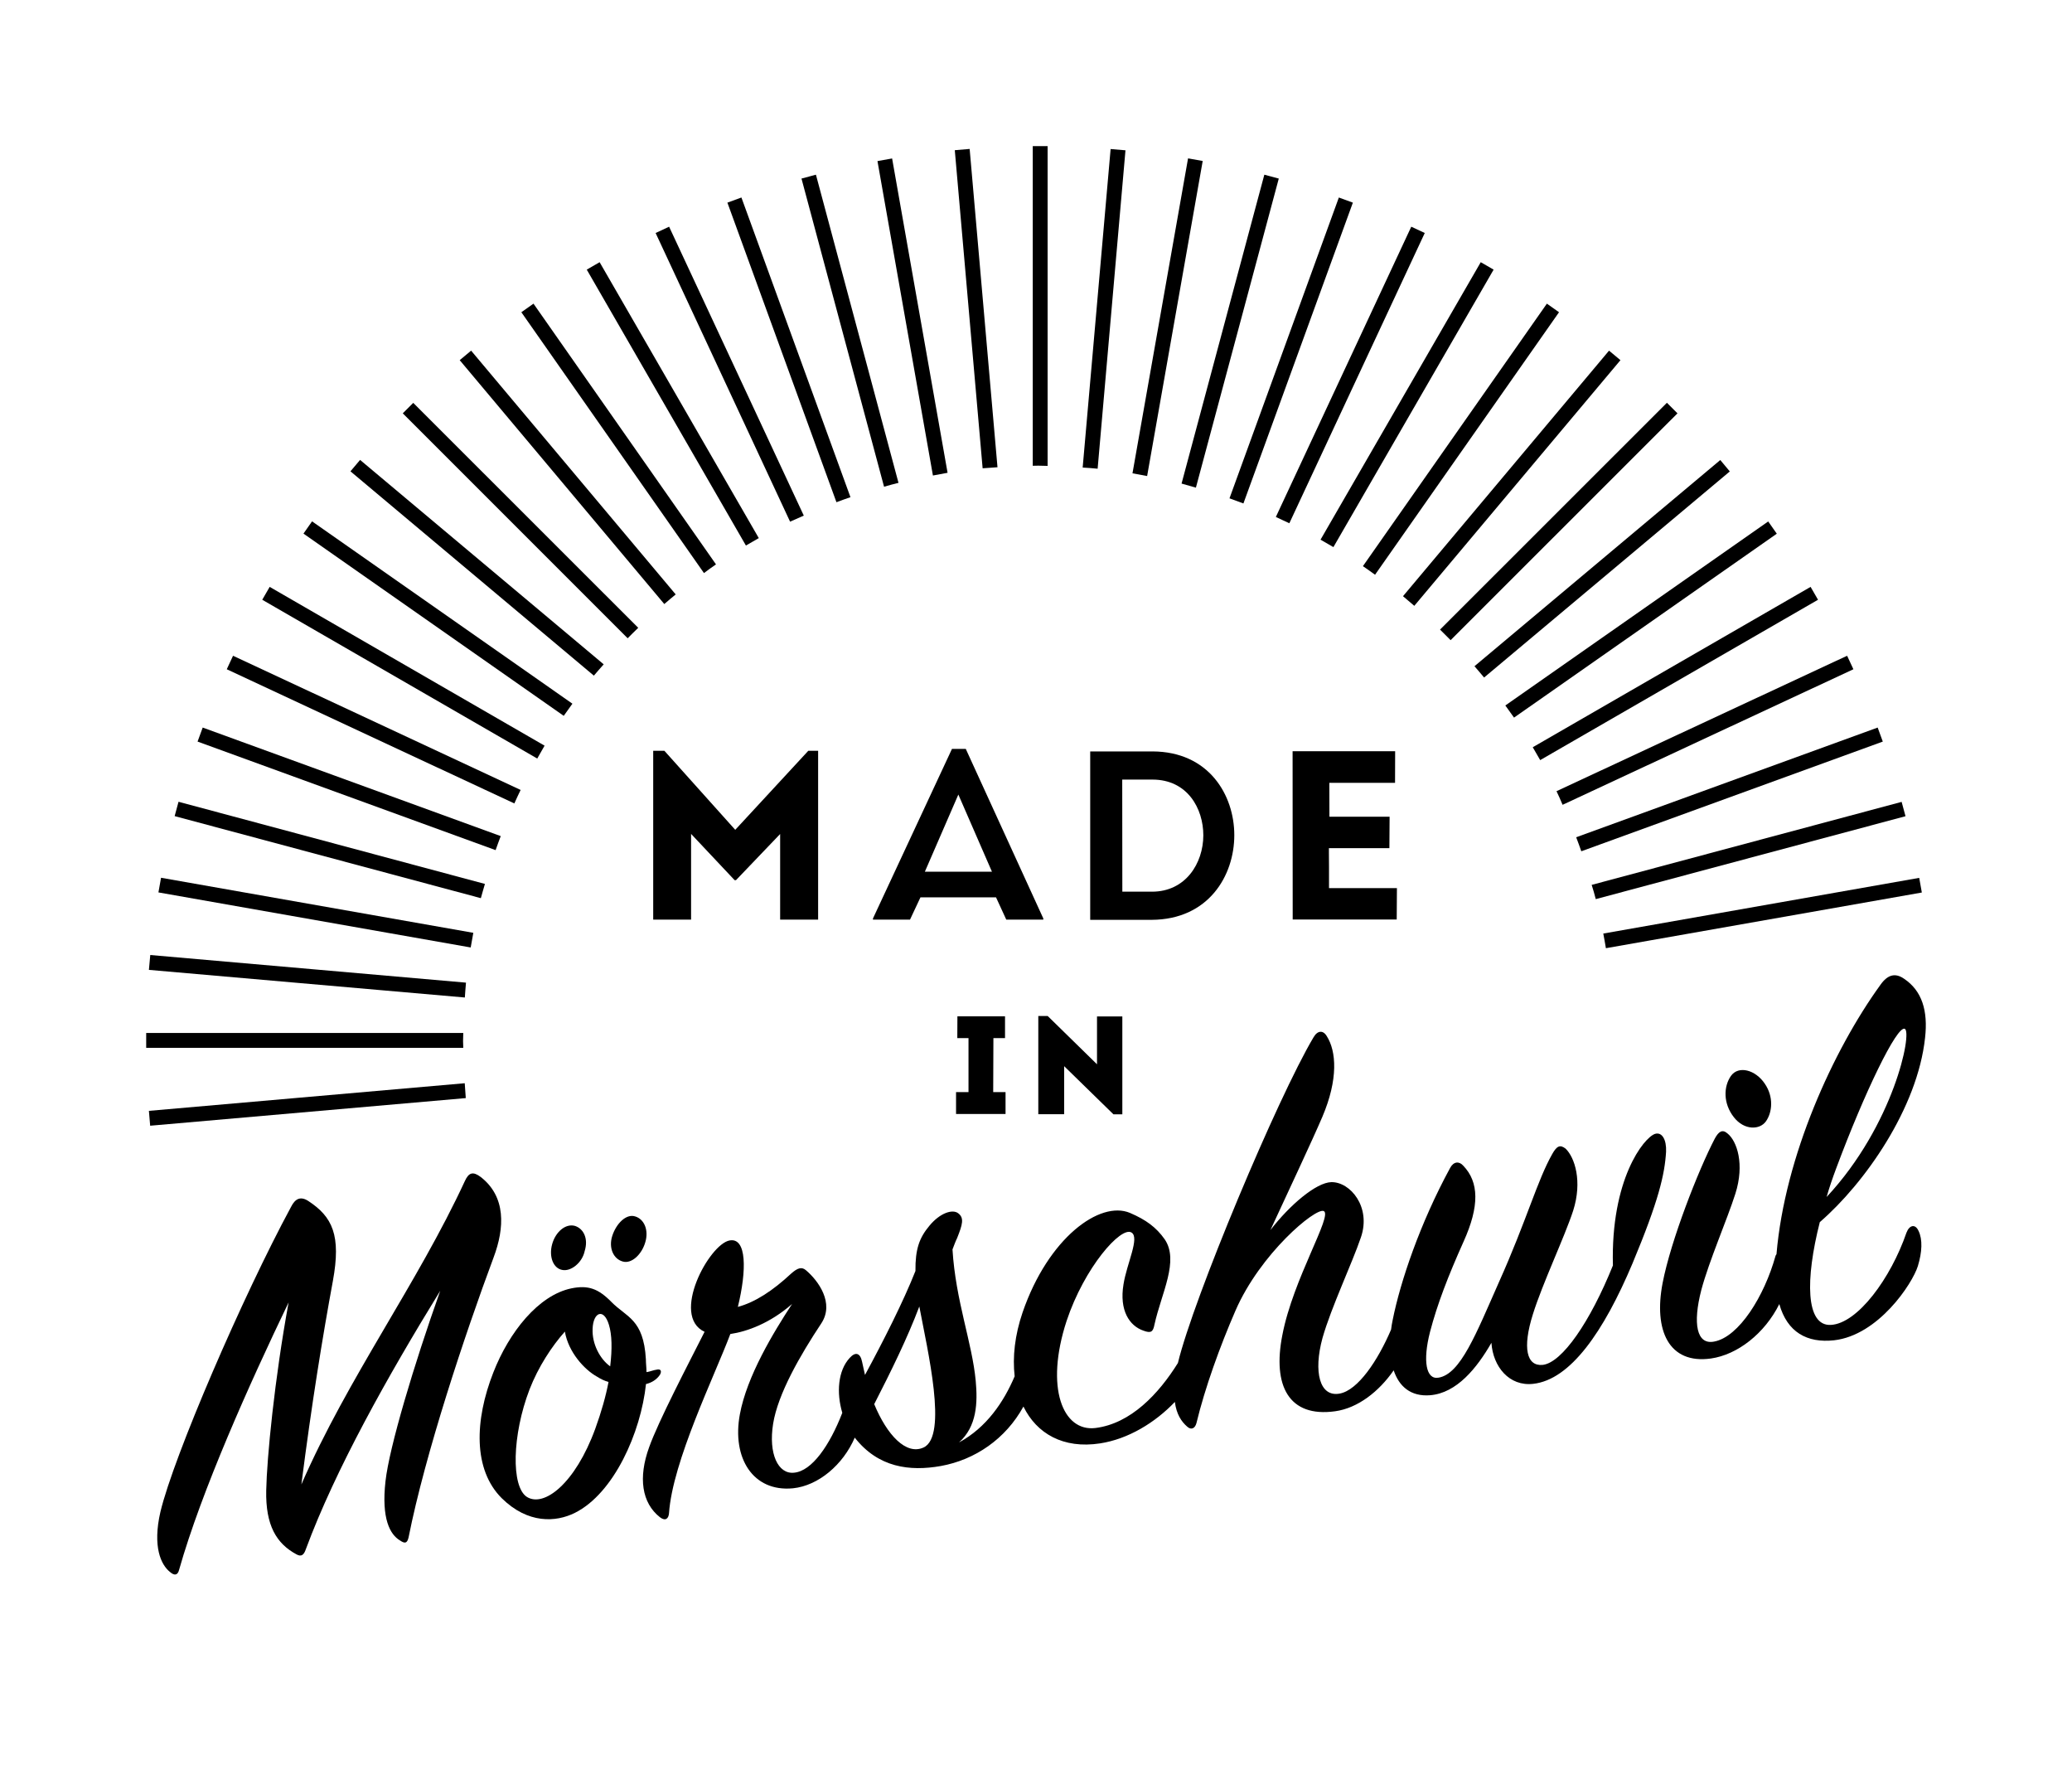 <?xml version="1.0" encoding="utf-8"?>
<!-- Generator: Adobe Illustrator 25.0.0, SVG Export Plug-In . SVG Version: 6.00 Build 0)  -->
<svg version="1.1" id="Ebene_1" xmlns="http://www.w3.org/2000/svg" xmlns:xlink="http://www.w3.org/1999/xlink" x="0px" y="0px"
	 viewBox="0 0 198 170" style="enable-background:new 0 0 198 170;" xml:space="preserve">
<g>
	<g>
		<path d="M152.49,85.9l29.6-7.92l-0.37-1.37l-29.62,7.93C152.24,84.99,152.38,85.44,152.49,85.9"/>
	</g>
	<g>
		<path d="M153.46,90.59l30.19-5.32l-0.25-1.4l-30.19,5.32C153.29,89.65,153.39,90.12,153.46,90.59"/>
	</g>
	<g>
		<path d="M151.11,81.33l28.81-10.48l-0.49-1.34l-28.81,10.48C150.79,80.43,150.95,80.88,151.11,81.33"/>
	</g>
	<g>
		<path d="M149.32,76.89l27.79-12.95l-0.6-1.29l-27.77,12.94C148.95,76.02,149.14,76.46,149.32,76.89"/>
	</g>
	<g>
		<path d="M147.18,72.62l26.55-15.32l-0.71-1.23l-26.55,15.32C146.71,71.8,146.95,72.21,147.18,72.62"/>
	</g>
	<g>
		<path d="M144.68,68.56l25.11-17.57l-0.82-1.17L143.85,67.4C144.12,67.78,144.4,68.16,144.68,68.56"/>
	</g>
	<g>
		<path d="M141.82,64.73l23.48-19.69l-0.91-1.09l-23.49,19.7C141.21,64,141.51,64.36,141.82,64.73"/>
	</g>
	<g>
		<path d="M138.62,61.16l21.68-21.67l-1.01-1.01l-21.68,21.67C137.96,60.49,138.29,60.82,138.62,61.16"/>
	</g>
	<g>
		<path d="M135.15,57.88l19.7-23.47l-1.09-0.91l-19.69,23.46C134.43,57.26,134.79,57.57,135.15,57.88"/>
	</g>
	<g>
		<path d="M131.4,54.91l17.58-25.08l-1.16-0.82l-17.58,25.08C130.64,54.36,131.01,54.63,131.4,54.91"/>
	</g>
	<g>
		<path d="M127.42,52.27l15.31-26.51l-1.23-0.71l-15.31,26.51C126.6,51.8,127.01,52.03,127.42,52.27"/>
	</g>
	<g>
		<path d="M123.21,49.99l12.94-27.73l-1.29-0.6l-12.94,27.73C122.35,49.6,122.79,49.79,123.21,49.99"/>
	</g>
	<g>
		<path d="M118.82,48.1l10.46-28.74l-1.34-0.49l-10.45,28.74C117.93,47.77,118.38,47.93,118.82,48.1"/>
	</g>
	<g>
		<path d="M114.28,46.59l7.92-29.53l-1.38-0.37l-7.91,29.51C113.37,46.33,113.82,46.46,114.28,46.59"/>
	</g>
	<g>
		<path d="M109.62,45.48l5.31-30.1l-1.4-0.25l-5.31,30.09C108.69,45.31,109.16,45.4,109.62,45.48"/>
	</g>
	<g>
		<path d="M104.89,44.78l2.66-30.42l-1.42-0.12l-2.67,30.43C103.95,44.7,104.42,44.73,104.89,44.78"/>
	</g>
	<g>
		<path d="M95.32,44.64l-2.66-30.41l-1.42,0.12l2.66,30.39C94.37,44.7,94.84,44.67,95.32,44.64"/>
	</g>
	<g>
		<path d="M99.22,44.49c0.3,0,0.59,0.02,0.89,0.02V13.96h-1.42V44.5C98.86,44.5,99.04,44.49,99.22,44.49"/>
	</g>
	<g>
		<path d="M90.55,45.17l-5.3-30.03l-1.4,0.25l5.3,30.04C89.62,45.34,90.09,45.25,90.55,45.17"/>
	</g>
	<g>
		<path d="M85.86,46.13l-7.89-29.44l-1.38,0.37l7.89,29.44C84.94,46.37,85.4,46.24,85.86,46.13"/>
	</g>
	<g>
		<path d="M81.27,47.5L70.85,18.87l-1.34,0.49l10.42,28.62C80.37,47.81,80.82,47.66,81.27,47.5"/>
	</g>
	<g>
		<path d="M76.81,49.26l-12.87-27.6l-1.29,0.6L75.5,49.84C75.94,49.65,76.37,49.46,76.81,49.26"/>
	</g>
	<g>
		<path d="M72.51,51.41L57.3,25.05l-1.23,0.71l15.21,26.36C71.69,51.88,72.1,51.64,72.51,51.41"/>
	</g>
	<g>
		<path d="M68.42,53.92L50.98,29.01l-1.16,0.82l17.45,24.92C67.65,54.47,68.03,54.18,68.42,53.92"/>
	</g>
	<g>
		<path d="M64.57,56.79L45.02,33.5l-1.09,0.91l19.55,23.3C63.84,57.4,64.2,57.09,64.57,56.79"/>
	</g>
	<g>
		<path d="M60.99,59.98l-21.5-21.49l-1,1l21.49,21.49C60.31,60.64,60.65,60.31,60.99,59.98"/>
	</g>
	<g>
		<path d="M57.69,63.47L34.41,43.94l-0.92,1.09l23.26,19.52C57.06,64.18,57.37,63.83,57.69,63.47"/>
	</g>
	<g>
		<path d="M54.7,67.23L29.82,49.81L29,50.98l24.87,17.41C54.14,68,54.42,67.61,54.7,67.23"/>
	</g>
	<g>
		<path d="M52.04,71.24L25.77,56.07l-0.71,1.23l26.28,15.17C51.57,72.06,51.8,71.65,52.04,71.24"/>
	</g>
	<g>
		<path d="M47.85,79.88L19.37,69.51l-0.49,1.34l28.48,10.37C47.52,80.77,47.68,80.32,47.85,79.88"/>
	</g>
	<g>
		<path d="M49.75,75.47L22.27,62.65l-0.6,1.29l27.48,12.82C49.35,76.33,49.54,75.89,49.75,75.47"/>
	</g>
	<g>
		<path d="M46.34,84.45L17.06,76.6l-0.37,1.37l29.26,7.84C46.07,85.36,46.21,84.9,46.34,84.45"/>
	</g>
	<g>
		<path d="M45.23,89.12l-29.84-5.26l-0.25,1.4l29.84,5.26C45.06,90.06,45.14,89.59,45.23,89.12"/>
	</g>
	<g>
		<path d="M44.53,93.88l-30.17-2.64l-0.13,1.42l30.19,2.64C44.46,94.83,44.48,94.35,44.53,93.88"/>
	</g>
	<g>
		<path d="M44.25,99.46c0-0.26,0.02-0.51,0.02-0.77h-30.3v1.42h30.3C44.26,99.89,44.25,99.67,44.25,99.46"/>
	</g>
	<g>
		<path d="M44.41,103.49l-30.18,2.64l0.12,1.42l30.16-2.64C44.47,104.44,44.45,103.97,44.41,103.49"/>
	</g>
</g>
<polygon points="100.12,97.07 104.83,101.68 104.83,97.11 107.25,97.11 107.25,106.46 106.4,106.46 101.69,101.86 101.69,106.45 
	99.22,106.45 99.22,97.07 "/>
<polygon points="96.04,97.1 96.04,99.18 94.93,99.18 94.91,104.34 96.09,104.34 96.09,106.43 91.36,106.43 91.36,104.34 
	92.55,104.34 92.55,99.18 91.48,99.18 91.49,97.1 "/>
<g>
	<g>
		<path d="M45.94,112.45c-0.73-0.55-1.14-0.44-1.51,0.37c-4.56,9.85-11.18,18.79-15.63,29c0.98-7.68,2.03-14.13,3.01-19.44
			c0.8-4.36-0.04-6.13-2.35-7.64c-0.76-0.49-1.26-0.2-1.64,0.55c-4.63,8.56-11.23,23.86-12.49,29.15c-0.77,3.34,0.06,5.06,0.91,5.74
			c0.43,0.38,0.75,0.33,0.88-0.22c2.13-7.52,6.74-17.8,10.46-25.53c-1.35,7.35-2.08,14.89-2.14,17.96
			c-0.07,3.35,0.98,5.08,2.89,6.11c0.47,0.26,0.71,0.06,0.9-0.5c2.82-7.61,7.83-16.54,12.84-24.68c-2.52,7.08-4.87,14.95-5.23,18.18
			c-0.41,3.61,0.44,5.11,1.38,5.67c0.47,0.32,0.68,0.29,0.82-0.27c1.58-7.97,5.38-19.39,8.13-26.77
			C48.23,117.3,48.36,114.33,45.94,112.45"/>
	</g>
	<g>
		<path d="M53.74,121.33c0.83,0.16,1.9-0.7,2.13-1.8c0.37-1.18-0.09-2.14-0.93-2.41c-0.9-0.25-1.86,0.58-2.18,1.76
			C52.44,120.05,52.86,121.18,53.74,121.33"/>
	</g>
	<g>
		<path d="M59.5,120.52c0.85,0.26,1.84-0.68,2.17-1.86c0.33-1.12-0.09-2.19-0.99-2.45c-0.84-0.26-1.79,0.68-2.17,1.86
			C58.14,119.21,58.61,120.27,59.5,120.52"/>
	</g>
	<g>
		<path d="M58.31,130.54c-0.96-0.68-1.75-2.13-1.68-3.59c0.05-1.57,1.06-2.03,1.56-0.38C58.48,127.52,58.51,128.86,58.31,130.54
			 M56.88,136.51c-1.91,5.22-4.88,7.52-6.52,6.51c-1.54-0.97-1.42-5.94,0.24-10.27c0.84-2.16,2.12-4.12,3.38-5.53
			c0.33,1.95,1.85,3.63,3.08,4.31c0.35,0.22,0.69,0.39,1.09,0.5C57.9,133.36,57.46,134.92,56.88,136.51 M63.06,131.35
			c0.17-0.3,0.13-0.56-0.23-0.51c-0.42,0.06-0.73,0.21-1.05,0.25c0-0.43-0.06-0.8-0.06-1.23c-0.22-3.85-1.85-4-3.29-5.47
			c-1.26-1.28-2.22-1.63-3.84-1.3c-3.14,0.66-5.94,4.17-7.45,8.04c-1.79,4.56-1.94,9.27,0.81,12.01c2.5,2.46,5.17,2.3,6.98,1.4
			c3.73-1.86,6.31-7.67,6.8-12.31C62.25,132.11,62.74,131.82,63.06,131.35"/>
	</g>
	<g>
		<path d="M88.26,138.29c-1.67,0.77-3.5-1.19-4.72-4.14c1.61-3.14,3.17-6.31,4.31-9.33C88.64,129.03,90.59,137.21,88.26,138.29
			 M158.15,108.33c-1.08,0.37-4.24,4.36-4.02,12.57c-2.16,5.36-4.85,9.29-6.71,9.5c-1.54,0.15-1.95-1.62-0.94-4.83
			c0.93-2.98,3.02-7.36,3.85-9.9c0.9-2.82,0.15-5.09-0.72-5.93c-0.53-0.41-0.84-0.26-1.27,0.5c-1.43,2.51-2.46,6.37-5.09,12.23
			c-2.21,4.99-3.68,8.8-5.78,9.15c-1.21,0.22-1.52-1.62-0.82-4.36c0.7-2.68,1.74-5.36,3.21-8.64c1.53-3.39,1.48-5.69-0.04-7.26
			c-0.38-0.43-0.91-0.41-1.25,0.23c-2.88,5.3-4.75,10.85-5.48,14.49c-0.07,0.32-0.12,0.64-0.16,0.95c-1.27,2.97-3.16,5.78-4.9,6.11
			c-1.93,0.37-2.54-2.07-1.65-5.32c0.83-2.92,2.83-7.13,3.67-9.61c0.99-2.89-1.01-5.3-2.83-5.27c-1.45,0.04-3.96,2.17-5.82,4.58
			c1.78-3.85,3.98-8.52,4.96-10.81c1.54-3.61,1.34-6.28,0.43-7.71c-0.35-0.6-0.89-0.57-1.28,0.12c-3.43,5.77-11.47,24.94-12.95,31.1
			c-1.83,2.94-4.5,5.79-7.88,6.21c-3.12,0.38-4.84-3.85-2.76-10.22c1.71-5.14,5.2-9.07,6.2-8.46c0.82,0.48-0.45,2.97-0.76,4.96
			c-0.41,2.48,0.56,3.96,1.91,4.42c0.74,0.28,0.92,0.09,1.05-0.58c0.66-3,2.39-6.1,0.97-8.16c-0.8-1.13-1.77-1.85-3.31-2.51
			c-2.87-1.21-7.81,2.38-10.26,9.5c-0.75,2.19-0.97,4.27-0.76,6.11c-1.04,2.45-2.69,4.9-5.32,6.32c1.72-1.53,1.79-3.8,1.6-5.88
			c-0.34-3.66-1.92-7.64-2.22-12.56c0.16-0.4,0.27-0.74,0.44-1.08c0.52-1.31,0.7-1.93,0.1-2.38c-0.54-0.41-1.73-0.03-2.74,1.19
			c-0.97,1.16-1.36,2.23-1.34,4.33c-1.15,2.91-3.06,6.68-4.82,9.93c-0.11-0.42-0.17-0.83-0.28-1.26c-0.17-0.83-0.62-0.99-1.18-0.37
			c-1.13,1.22-1.28,3.34-0.71,5.25c-1.2,3.1-2.9,5.57-4.61,5.72c-1.53,0.16-2.46-1.81-2-4.68c0.46-2.86,2.59-6.55,4.6-9.58
			c1.29-1.95-0.3-4.1-1.46-5.08c-0.42-0.37-0.83-0.2-1.41,0.31c-1.76,1.64-3.44,2.74-5.1,3.19c0.86-3.51,0.85-6.64-0.78-6.35
			c-1.95,0.33-5.68,7.2-2.4,8.73c-1.56,3.08-4.41,8.53-5.3,11.03c-1.05,2.89-0.71,5.32,1.04,6.69c0.54,0.41,0.82,0.1,0.86-0.38
			c0.33-4.95,4.37-13.16,5.86-17.13c1.58-0.23,3.79-1.02,5.9-2.87c-1.78,2.72-4.32,6.9-4.99,10.55c-0.77,4.15,1.24,7.43,5.08,7.06
			c2.42-0.25,4.78-2.24,5.9-4.84c2.24,2.86,5.24,3.24,8.23,2.71c3.26-0.59,6.19-2.58,7.89-5.68c1.26,2.58,3.8,4.06,7.32,3.52
			c2.68-0.41,5.25-1.97,7.15-3.96c0.15,1.17,0.62,1.88,1.19,2.37c0.37,0.33,0.73,0.17,0.87-0.34c0.82-3.4,2.26-7.37,3.73-10.75
			c2.37-5.45,7.63-9.84,8.43-9.52c0.91,0.36-2.93,6.49-3.95,11.86c-0.95,4.82,0.61,7.89,5.05,7.27c2.17-0.3,4.19-1.89,5.59-3.91
			c0.52,1.56,1.65,2.52,3.47,2.38c2.56-0.2,4.49-2.61,5.87-5.01c0.15,2.29,1.71,4.18,3.99,3.92c3.56-0.39,6.74-4.98,9.49-11.5
			c2.51-6.01,3.08-8.51,3.21-10.68C159.26,108.88,158.82,108.12,158.15,108.33"/>
	</g>
	<g>
		<path d="M168.76,107.12c0.59-0.84,0.76-2.31-0.12-3.59c-0.89-1.33-2.51-1.75-3.23-0.74c-0.71,1.01-0.76,2.63,0.28,3.95
			C166.68,108.01,168.18,107.96,168.76,107.12"/>
	</g>
	<g>
		<path d="M175.46,111.64c2.71-7.27,5.81-13.68,6.56-13.35c0.74,0.33-1.05,9.19-7.47,16.07
			C174.81,113.45,175.12,112.55,175.46,111.64 M183.96,99.14c0.29-2.57-0.29-4.49-2.02-5.64c-0.84-0.58-1.56-0.38-2.24,0.58
			c-4.53,6.25-9.15,16.41-9.94,25.75c-0.03,0.05-0.07,0.08-0.09,0.15c-1.07,3.86-3.5,7.75-5.86,8.19c-1.68,0.34-2.07-1.7-1.23-4.94
			c0.75-2.8,2.46-6.7,3.25-9.18c0.9-2.82,0.16-5.03-0.75-5.76c-0.48-0.42-0.84-0.21-1.22,0.5c-1.57,3.01-4.2,9.73-4.98,13.78
			c-0.88,4.54,0.6,7.78,4.61,7.22c2.55-0.36,5.15-2.4,6.54-5.2c0.76,2.69,2.65,3.74,5.23,3.46c4.24-0.48,7.49-5.41,8.01-7.09
			c0.41-1.35,0.46-2.54,0.07-3.35c-0.31-0.71-0.88-0.58-1.16,0.16c-1.5,4.36-4.67,8.68-7.23,8.81c-2.41,0.12-2.44-4.35-1.05-9.82
			C178.2,113.04,183.24,105.87,183.96,99.14"/>
	</g>
</g>
<polygon points="74.55,87.86 78.18,87.86 78.18,71.73 77.24,71.73 70.26,79.28 63.49,71.73 62.42,71.73 62.42,87.86 66.04,87.86 
	66.04,79.67 70.2,84.09 70.33,84.09 74.55,79.68 "/>
<path d="M88.38,83.28l3.2-7.37l3.21,7.37H88.38z M92.29,71.55h-1.32l-7.55,16.2v0.11h3.54l1-2.13h7.22l0.98,2.13h3.54v-0.11
	L92.29,71.55z"/>
<path d="M110.08,85.19h-2.83l-0.01-10.71h2.89c3.34,0,4.86,2.76,4.86,5.33C114.98,82.48,113.3,85.19,110.08,85.19 M110.14,71.79
	h-5.96v16.09h5.88c5.42-0.03,7.89-4.21,7.89-8.09C117.95,75.95,115.51,71.81,110.14,71.79"/>
<path d="M123.53,87.85h9.94l0.02-3H127v-0.43c0-0.53,0-1.05,0-1.56c0-0.47-0.01-0.94-0.01-1.41v-0.42h5.78l0.02-3h-5.75l-0.01-3.24
	h6.28l0.01-3.02h-9.8L123.53,87.85z"/>
</svg>
